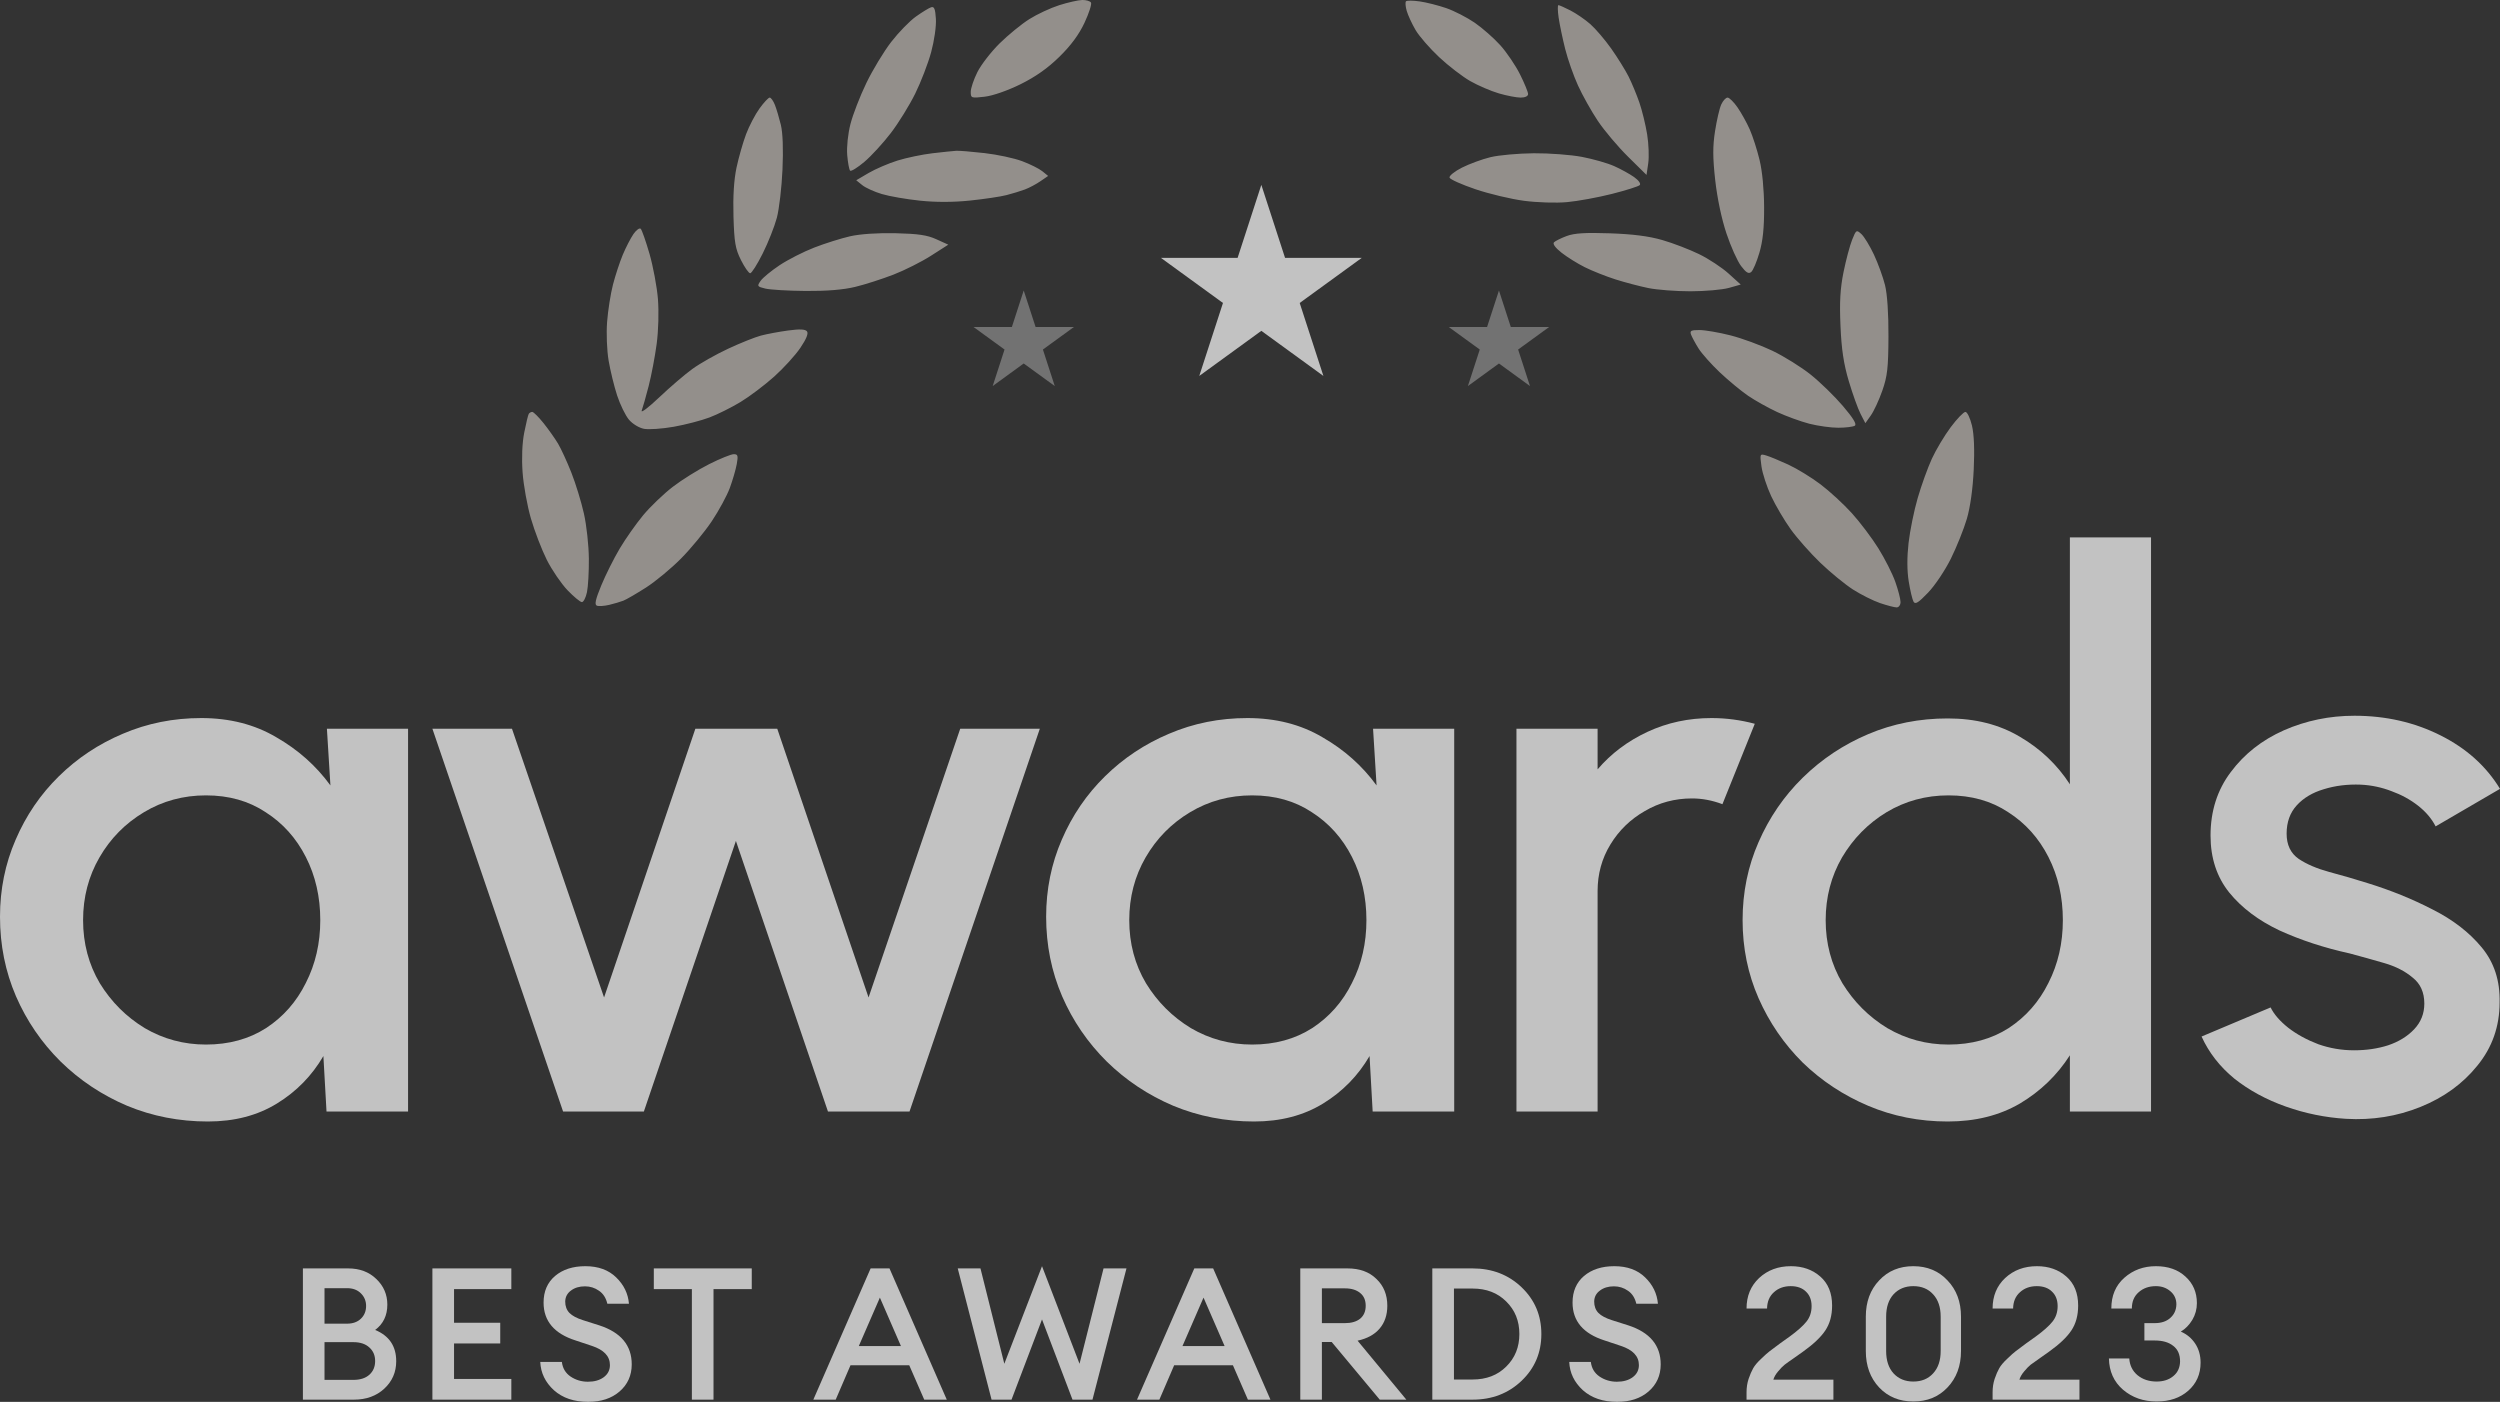 <svg width="107" height="60" viewBox="0 0 107 60" fill="none" xmlns="http://www.w3.org/2000/svg">
<rect x="0" y="0" width="107" height="60" fill="#333333" stroke="none"/>
<g opacity="0.7">
<path fill-rule="evenodd" clip-rule="evenodd" d="M45.335 0.222C44.962 0.341 44.385 0.61 44.053 0.82C43.72 1.03 43.148 1.498 42.781 1.86C42.415 2.222 41.988 2.774 41.832 3.087C41.675 3.4 41.548 3.78 41.548 3.932C41.548 4.199 41.569 4.206 42.142 4.139C42.494 4.098 43.118 3.881 43.678 3.605C44.326 3.284 44.846 2.918 45.344 2.428C45.838 1.944 46.18 1.48 46.418 0.972C46.609 0.563 46.734 0.175 46.695 0.111C46.655 0.046 46.485 -0.003 46.318 0C46.151 0.004 45.708 0.104 45.335 0.222ZM60.178 0.055C60.14 0.093 60.153 0.277 60.207 0.464C60.261 0.651 60.431 1.02 60.586 1.285C60.741 1.549 61.196 2.072 61.596 2.447C61.997 2.822 62.598 3.284 62.931 3.473C63.264 3.662 63.813 3.898 64.151 3.997C64.489 4.096 64.908 4.177 65.084 4.177C65.275 4.177 65.402 4.116 65.402 4.025C65.402 3.942 65.247 3.563 65.057 3.183C64.867 2.803 64.488 2.243 64.214 1.938C63.94 1.634 63.447 1.2 63.118 0.973C62.789 0.747 62.239 0.465 61.898 0.347C61.556 0.23 61.044 0.1 60.761 0.06C60.478 0.02 60.215 0.018 60.178 0.055ZM39.852 0.311C39.76 0.341 39.465 0.521 39.2 0.71C38.934 0.899 38.458 1.388 38.143 1.796C37.828 2.204 37.349 2.995 37.079 3.555C36.809 4.115 36.503 4.903 36.4 5.307C36.291 5.734 36.233 6.291 36.261 6.636C36.288 6.962 36.344 7.263 36.385 7.304C36.427 7.346 36.702 7.175 36.998 6.925C37.293 6.675 37.803 6.119 38.13 5.691C38.458 5.262 38.925 4.505 39.171 4.007C39.416 3.51 39.724 2.71 39.854 2.23C39.988 1.733 40.076 1.12 40.056 0.807C40.03 0.378 39.984 0.269 39.852 0.311ZM66.71 0.757C66.753 1.052 66.879 1.655 66.99 2.096C67.101 2.537 67.347 3.24 67.538 3.658C67.727 4.076 68.11 4.758 68.387 5.174C68.665 5.589 69.248 6.28 69.682 6.708L70.471 7.487L70.544 6.991C70.585 6.718 70.564 6.161 70.498 5.753C70.433 5.345 70.283 4.732 70.166 4.391C70.048 4.049 69.838 3.544 69.699 3.267C69.558 2.99 69.225 2.454 68.957 2.075C68.688 1.696 68.286 1.226 68.063 1.03C67.839 0.834 67.457 0.572 67.212 0.447C66.968 0.322 66.737 0.22 66.7 0.22C66.663 0.22 66.667 0.462 66.71 0.757ZM32.509 4.641C32.324 4.896 32.064 5.392 31.932 5.743C31.8 6.094 31.616 6.738 31.523 7.173C31.412 7.696 31.368 8.405 31.393 9.264C31.426 10.377 31.472 10.646 31.713 11.13C31.869 11.441 32.046 11.695 32.108 11.695C32.171 11.695 32.412 11.313 32.645 10.847C32.878 10.381 33.15 9.694 33.249 9.321C33.348 8.948 33.456 8.022 33.49 7.264C33.529 6.389 33.504 5.687 33.42 5.342C33.347 5.043 33.233 4.659 33.165 4.488C33.097 4.317 32.998 4.177 32.943 4.177C32.889 4.177 32.693 4.386 32.509 4.641ZM73.669 4.473C73.595 4.635 73.476 5.148 73.404 5.612C73.302 6.264 73.304 6.744 73.412 7.719C73.499 8.488 73.686 9.379 73.894 9.997C74.081 10.556 74.362 11.182 74.52 11.388C74.734 11.67 74.841 11.733 74.951 11.642C75.031 11.576 75.189 11.204 75.302 10.817C75.45 10.315 75.508 9.755 75.504 8.869C75.501 8.111 75.425 7.32 75.309 6.845C75.205 6.415 75.017 5.83 74.891 5.544C74.765 5.259 74.53 4.834 74.369 4.601C74.208 4.368 74.015 4.177 73.94 4.177C73.866 4.177 73.743 4.31 73.669 4.473ZM39.909 6.56C39.474 6.611 38.802 6.751 38.415 6.871C38.029 6.992 37.473 7.231 37.18 7.402L36.647 7.715L36.904 7.923C37.046 8.038 37.424 8.21 37.744 8.305C38.064 8.401 38.797 8.528 39.372 8.588C40.056 8.66 40.796 8.658 41.513 8.584C42.115 8.521 42.815 8.418 43.068 8.353C43.32 8.289 43.68 8.179 43.866 8.109C44.053 8.039 44.352 7.88 44.532 7.755L44.86 7.53L44.612 7.329C44.476 7.219 44.087 7.025 43.747 6.898C43.407 6.77 42.684 6.615 42.141 6.553C41.597 6.491 41.051 6.446 40.927 6.454C40.802 6.461 40.344 6.509 39.909 6.56ZM63.794 6.727C63.437 6.813 62.888 7.015 62.571 7.175C62.254 7.336 62.016 7.528 62.04 7.603C62.065 7.677 62.564 7.901 63.15 8.099C63.736 8.298 64.67 8.52 65.227 8.594C65.799 8.669 66.599 8.694 67.07 8.651C67.528 8.609 68.392 8.451 68.991 8.299C69.591 8.147 70.126 7.978 70.18 7.923C70.239 7.864 70.137 7.72 69.938 7.578C69.749 7.444 69.364 7.232 69.081 7.107C68.798 6.981 68.18 6.805 67.709 6.715C67.237 6.625 66.31 6.555 65.646 6.56C64.984 6.566 64.15 6.64 63.794 6.727ZM27.111 10.019C26.991 10.195 26.785 10.593 26.655 10.904C26.525 11.215 26.337 11.788 26.236 12.178C26.135 12.568 26.022 13.284 25.985 13.768C25.946 14.268 25.974 14.989 26.049 15.434C26.122 15.865 26.286 16.537 26.414 16.928C26.542 17.318 26.769 17.783 26.918 17.961C27.071 18.143 27.353 18.314 27.565 18.354C27.771 18.392 28.344 18.353 28.837 18.265C29.331 18.178 30.019 17.998 30.366 17.867C30.713 17.736 31.311 17.438 31.695 17.205C32.079 16.973 32.725 16.485 33.131 16.122C33.537 15.758 34.044 15.202 34.257 14.885C34.518 14.498 34.609 14.267 34.537 14.18C34.461 14.088 34.224 14.078 33.728 14.146C33.343 14.198 32.821 14.296 32.568 14.363C32.315 14.43 31.685 14.682 31.167 14.924C30.649 15.165 29.963 15.553 29.641 15.786C29.319 16.018 28.679 16.567 28.218 17.004C27.758 17.442 27.419 17.698 27.465 17.574C27.511 17.45 27.645 16.977 27.762 16.525C27.879 16.072 28.033 15.261 28.105 14.721C28.181 14.149 28.203 13.345 28.159 12.792C28.116 12.27 27.954 11.403 27.799 10.865C27.643 10.326 27.474 9.844 27.424 9.793C27.373 9.741 27.233 9.843 27.111 10.019ZM79.271 10.264C79.173 10.509 79.008 11.131 78.903 11.646C78.761 12.351 78.728 12.924 78.773 13.949C78.816 14.959 78.909 15.572 79.128 16.312C79.292 16.861 79.517 17.491 79.631 17.712L79.837 18.112L80.071 17.782C80.201 17.6 80.422 17.123 80.563 16.721C80.779 16.103 80.82 15.749 80.826 14.408C80.831 13.422 80.775 12.591 80.679 12.204C80.594 11.862 80.38 11.274 80.204 10.897C80.027 10.52 79.784 10.124 79.666 10.016C79.457 9.827 79.442 9.836 79.271 10.264ZM36.383 10.113C35.998 10.201 35.308 10.418 34.85 10.596C34.392 10.773 33.727 11.112 33.372 11.348C33.016 11.584 32.649 11.886 32.556 12.018C32.395 12.248 32.405 12.265 32.756 12.351C32.959 12.401 33.736 12.447 34.483 12.453C35.386 12.46 36.094 12.402 36.601 12.279C37.02 12.178 37.757 11.941 38.24 11.754C38.723 11.566 39.449 11.201 39.852 10.942L40.587 10.472L40.078 10.241C39.683 10.061 39.294 10.004 38.326 9.982C37.562 9.965 36.813 10.015 36.383 10.113ZM67.056 10.101C66.814 10.191 66.569 10.313 66.511 10.371C66.445 10.437 66.567 10.605 66.836 10.817C67.073 11.004 67.522 11.284 67.833 11.438C68.144 11.593 68.729 11.826 69.133 11.955C69.537 12.084 70.173 12.252 70.546 12.328C70.919 12.405 71.733 12.467 72.355 12.467C72.977 12.466 73.714 12.401 73.994 12.323L74.503 12.179L73.985 11.71C73.7 11.452 73.132 11.077 72.72 10.877C72.31 10.677 71.602 10.405 71.147 10.274C70.573 10.108 69.886 10.02 68.906 9.986C67.853 9.95 67.382 9.979 67.056 10.101ZM72.378 14.324C72.419 14.432 72.563 14.7 72.7 14.917C72.836 15.135 73.247 15.595 73.612 15.941C73.978 16.286 74.52 16.734 74.816 16.937C75.113 17.14 75.672 17.453 76.059 17.633C76.447 17.813 77.067 18.039 77.437 18.135C77.808 18.23 78.368 18.308 78.681 18.307C78.994 18.306 79.312 18.267 79.386 18.22C79.479 18.161 79.319 17.896 78.877 17.378C78.523 16.962 77.903 16.358 77.499 16.035C77.094 15.711 76.357 15.252 75.86 15.013C75.362 14.775 74.553 14.478 74.061 14.353C73.569 14.228 72.973 14.126 72.736 14.126C72.373 14.126 72.317 14.157 72.378 14.324ZM22.63 17.715C22.601 17.762 22.515 18.122 22.437 18.515C22.349 18.962 22.323 19.599 22.367 20.217C22.405 20.759 22.566 21.648 22.723 22.191C22.881 22.734 23.187 23.532 23.405 23.965C23.623 24.397 24.021 24.98 24.289 25.261C24.558 25.541 24.835 25.77 24.905 25.77C24.975 25.77 25.073 25.58 25.122 25.346C25.172 25.113 25.208 24.465 25.203 23.905C25.198 23.345 25.104 22.48 24.992 21.983C24.881 21.486 24.639 20.697 24.455 20.231C24.271 19.764 24.014 19.205 23.884 18.987C23.754 18.77 23.475 18.375 23.264 18.111C23.052 17.847 22.835 17.63 22.781 17.63C22.726 17.63 22.658 17.669 22.63 17.715ZM83.494 18.28C83.226 18.638 82.862 19.247 82.684 19.633C82.507 20.02 82.234 20.776 82.078 21.315C81.921 21.853 81.746 22.718 81.687 23.236C81.617 23.848 81.62 24.425 81.693 24.882C81.755 25.269 81.848 25.66 81.899 25.751C81.973 25.882 82.105 25.8 82.523 25.363C82.816 25.059 83.255 24.402 83.5 23.905C83.746 23.407 84.052 22.644 84.18 22.209C84.326 21.712 84.436 20.93 84.475 20.105C84.516 19.244 84.49 18.591 84.399 18.211C84.322 17.892 84.196 17.63 84.12 17.63C84.043 17.63 83.761 17.923 83.494 18.28ZM30.35 19.866C29.883 20.101 29.183 20.538 28.794 20.837C28.405 21.136 27.837 21.681 27.531 22.048C27.226 22.416 26.772 23.06 26.523 23.48C26.273 23.901 25.919 24.609 25.735 25.055C25.484 25.667 25.438 25.881 25.548 25.923C25.628 25.954 25.865 25.938 26.075 25.888C26.284 25.838 26.558 25.757 26.682 25.708C26.806 25.66 27.24 25.408 27.646 25.149C28.052 24.889 28.728 24.33 29.148 23.905C29.568 23.481 30.16 22.763 30.463 22.31C30.766 21.857 31.113 21.217 31.235 20.887C31.357 20.557 31.491 20.096 31.533 19.863C31.599 19.501 31.58 19.439 31.405 19.439C31.292 19.439 30.817 19.631 30.35 19.866ZM75.391 19.961C75.433 20.262 75.619 20.834 75.806 21.234C75.993 21.633 76.368 22.27 76.64 22.649C76.912 23.029 77.483 23.676 77.91 24.086C78.337 24.497 78.966 25.012 79.309 25.232C79.652 25.451 80.175 25.713 80.472 25.814C80.769 25.914 81.086 25.997 81.177 25.997C81.268 25.997 81.343 25.893 81.343 25.768C81.343 25.642 81.243 25.255 81.121 24.908C80.999 24.561 80.672 23.914 80.395 23.47C80.118 23.025 79.606 22.347 79.257 21.962C78.909 21.578 78.308 21.024 77.92 20.731C77.533 20.438 76.911 20.057 76.538 19.885C76.165 19.713 75.738 19.536 75.588 19.493C75.321 19.415 75.318 19.423 75.391 19.961Z" fill="#BCB7B1"/>
<path d="M13.992 31.191H17.465V47.574H13.975L13.841 45.199C13.352 46.039 12.689 46.717 11.854 47.23C11.02 47.743 10.035 48 8.899 48C7.675 48 6.523 47.776 5.443 47.328C4.363 46.87 3.412 46.236 2.588 45.428C1.775 44.62 1.141 43.691 0.685 42.643C0.228 41.583 0 40.448 0 39.235C0 38.067 0.223 36.969 0.668 35.942C1.113 34.905 1.731 33.998 2.521 33.223C3.311 32.447 4.224 31.841 5.259 31.404C6.306 30.956 7.424 30.733 8.615 30.733C9.829 30.733 10.897 31.006 11.821 31.552C12.756 32.087 13.53 32.775 14.142 33.616L13.992 31.191ZM8.816 44.707C9.795 44.707 10.652 44.472 11.387 44.003C12.122 43.522 12.689 42.878 13.09 42.069C13.502 41.261 13.708 40.366 13.708 39.383C13.708 38.389 13.502 37.488 13.09 36.68C12.678 35.871 12.105 35.232 11.37 34.763C10.647 34.282 9.795 34.042 8.816 34.042C7.847 34.042 6.962 34.282 6.161 34.763C5.36 35.243 4.725 35.888 4.258 36.696C3.79 37.504 3.556 38.4 3.556 39.383C3.556 40.377 3.796 41.278 4.274 42.086C4.764 42.883 5.404 43.522 6.194 44.003C6.996 44.472 7.87 44.707 8.816 44.707Z" fill="white"/>
<path d="M27.557 47.574H24.1L18.507 31.191H21.913L25.854 42.692L29.761 31.191H33.267L37.174 42.692L41.097 31.191H44.504L38.927 47.574H35.437L31.497 35.992L27.557 47.574Z" fill="white"/>
<path d="M58.767 31.191H62.24V47.574H58.75L58.617 45.199C58.127 46.039 57.465 46.717 56.63 47.23C55.795 47.743 54.81 48 53.675 48C52.45 48 51.298 47.776 50.218 47.328C49.139 46.87 48.187 46.236 47.363 45.428C46.551 44.62 45.916 43.691 45.46 42.643C45.004 41.583 44.775 40.448 44.775 39.235C44.775 38.067 44.998 36.969 45.443 35.942C45.889 34.905 46.506 33.998 47.297 33.223C48.087 32.447 49 31.841 50.035 31.404C51.081 30.956 52.2 30.733 53.391 30.733C54.604 30.733 55.673 31.006 56.597 31.552C57.532 32.087 58.305 32.775 58.917 33.616L58.767 31.191ZM53.591 44.707C54.571 44.707 55.428 44.472 56.162 44.003C56.897 43.522 57.465 42.878 57.865 42.069C58.277 41.261 58.483 40.366 58.483 39.383C58.483 38.389 58.277 37.488 57.865 36.68C57.454 35.871 56.88 35.232 56.146 34.763C55.422 34.282 54.571 34.042 53.591 34.042C52.623 34.042 51.738 34.282 50.936 34.763C50.135 35.243 49.501 35.888 49.033 36.696C48.566 37.504 48.332 38.4 48.332 39.383C48.332 40.377 48.571 41.278 49.05 42.086C49.539 42.883 50.179 43.522 50.97 44.003C51.771 44.472 52.645 44.707 53.591 44.707Z" fill="white"/>
<path d="M64.904 47.574V31.191H68.377V32.928C68.956 32.251 69.668 31.716 70.514 31.322C71.36 30.929 72.273 30.733 73.252 30.733C73.876 30.733 74.493 30.814 75.105 30.978L73.72 34.419C73.285 34.255 72.851 34.173 72.417 34.173C71.683 34.173 71.009 34.353 70.397 34.714C69.785 35.063 69.295 35.538 68.928 36.139C68.56 36.74 68.377 37.406 68.377 38.138V47.574H64.904Z" fill="white"/>
<path d="M88.591 23H92.064V47.574H88.591V45.166C88.046 46.018 87.333 46.706 86.454 47.23C85.575 47.743 84.545 48 83.365 48C82.152 48 81.016 47.776 79.959 47.328C78.901 46.88 77.966 46.263 77.154 45.477C76.353 44.68 75.724 43.762 75.267 42.725C74.811 41.687 74.583 40.573 74.583 39.383C74.583 38.192 74.811 37.078 75.267 36.041C75.724 34.992 76.353 34.075 77.154 33.288C77.966 32.491 78.901 31.869 79.959 31.421C81.016 30.973 82.152 30.749 83.365 30.749C84.545 30.749 85.575 31.011 86.454 31.535C87.333 32.049 88.046 32.726 88.591 33.567V23ZM83.398 44.707C84.378 44.707 85.235 44.472 85.97 44.003C86.704 43.522 87.272 42.878 87.673 42.069C88.085 41.261 88.29 40.366 88.29 39.383C88.29 38.389 88.085 37.488 87.673 36.68C87.261 35.871 86.688 35.232 85.953 34.763C85.23 34.282 84.378 34.042 83.398 34.042C82.43 34.042 81.545 34.282 80.744 34.763C79.953 35.243 79.319 35.888 78.84 36.696C78.373 37.504 78.139 38.4 78.139 39.383C78.139 40.377 78.378 41.278 78.857 42.086C79.347 42.883 79.987 43.522 80.777 44.003C81.579 44.472 82.452 44.707 83.398 44.707Z" fill="white"/>
<path d="M100.405 47.885C99.525 47.831 98.668 47.656 97.834 47.361C96.999 47.066 96.264 46.667 95.63 46.165C95.006 45.652 94.539 45.051 94.227 44.363L97.182 43.118C97.327 43.413 97.578 43.702 97.934 43.986C98.301 44.27 98.73 44.505 99.219 44.691C99.709 44.865 100.221 44.953 100.756 44.953C101.279 44.953 101.763 44.882 102.208 44.74C102.664 44.587 103.037 44.358 103.327 44.052C103.616 43.746 103.761 43.38 103.761 42.954C103.761 42.474 103.594 42.102 103.26 41.84C102.937 41.567 102.531 41.359 102.041 41.218C101.551 41.076 101.062 40.939 100.572 40.808C99.481 40.568 98.479 40.24 97.567 39.825C96.665 39.399 95.947 38.858 95.413 38.203C94.878 37.537 94.611 36.723 94.611 35.762C94.611 34.714 94.901 33.807 95.479 33.043C96.058 32.267 96.815 31.672 97.75 31.257C98.696 30.842 99.704 30.634 100.772 30.634C102.108 30.634 103.332 30.913 104.445 31.47C105.559 32.027 106.41 32.791 107 33.763L104.245 35.369C104.078 35.041 103.828 34.746 103.494 34.484C103.16 34.222 102.781 34.015 102.358 33.862C101.935 33.698 101.496 33.605 101.039 33.583C100.472 33.561 99.943 33.627 99.453 33.78C98.975 33.922 98.591 34.151 98.301 34.468C98.012 34.785 97.867 35.189 97.867 35.68C97.867 36.161 98.04 36.521 98.385 36.761C98.73 36.991 99.164 37.176 99.687 37.319C100.221 37.461 100.767 37.619 101.323 37.794C102.314 38.099 103.243 38.476 104.111 38.924C104.98 39.361 105.681 39.901 106.215 40.546C106.75 41.19 107.006 41.977 106.983 42.905C106.983 43.932 106.666 44.833 106.032 45.608C105.408 46.384 104.596 46.973 103.594 47.377C102.592 47.782 101.529 47.951 100.405 47.885Z" fill="white"/>
<path d="M12.964 59.905V54.288H14.902C15.392 54.288 15.793 54.438 16.104 54.739C16.42 55.039 16.578 55.406 16.578 55.838C16.578 56.303 16.404 56.664 16.056 56.922C16.657 57.17 16.958 57.616 16.958 58.259C16.958 58.729 16.787 59.122 16.444 59.438C16.106 59.749 15.674 59.905 15.147 59.905H12.964ZM13.889 59.059H15.123C15.418 59.059 15.648 58.985 15.811 58.837C15.975 58.689 16.056 58.494 16.056 58.252C16.056 58.014 15.975 57.822 15.811 57.674C15.648 57.521 15.418 57.444 15.123 57.444H13.889V59.059ZM13.889 56.653H14.854C15.102 56.653 15.3 56.582 15.447 56.44C15.595 56.297 15.669 56.115 15.669 55.894C15.669 55.683 15.595 55.503 15.447 55.356C15.3 55.208 15.102 55.134 14.854 55.134H13.889V56.653Z" fill="white"/>
<path d="M18.507 59.905V54.288H21.885V55.174H19.433V56.614H21.41V57.5H19.433V59.019H21.885V59.905H18.507Z" fill="white"/>
<path d="M25.171 60C24.57 60 24.082 59.834 23.708 59.502C23.339 59.164 23.144 58.761 23.123 58.291H24.048C24.08 58.56 24.204 58.768 24.42 58.916C24.641 59.064 24.889 59.138 25.163 59.138C25.438 59.138 25.662 59.074 25.836 58.948C26.015 58.816 26.105 58.642 26.105 58.425C26.105 58.046 25.846 57.772 25.33 57.603L24.641 57.373C23.724 57.083 23.265 56.542 23.265 55.751C23.265 55.271 23.429 54.892 23.756 54.612C24.088 54.332 24.52 54.193 25.053 54.193C25.606 54.193 26.047 54.353 26.374 54.675C26.701 54.992 26.883 55.366 26.919 55.799H25.994C25.936 55.551 25.817 55.366 25.638 55.245C25.459 55.118 25.258 55.055 25.037 55.055C24.794 55.055 24.594 55.116 24.436 55.237C24.278 55.353 24.196 55.509 24.191 55.704C24.191 55.904 24.251 56.068 24.372 56.194C24.494 56.316 24.686 56.419 24.95 56.503L25.646 56.724C26.574 57.025 27.038 57.582 27.038 58.394C27.038 58.869 26.864 59.256 26.516 59.557C26.173 59.852 25.725 60 25.171 60Z" fill="white"/>
<path d="M29.612 59.905V55.174H27.983V54.288H32.175V55.174H30.538V59.905H29.612Z" fill="white"/>
<path d="M34.811 59.905L37.263 54.288H38.07L40.522 59.905H39.557L38.916 58.434H36.401L35.768 59.905H34.811ZM37.659 55.538L36.757 57.611H38.56L37.659 55.538Z" fill="white"/>
<path d="M45.903 59.905L44.598 56.471L43.293 59.905H42.439L40.991 54.288H41.964L42.985 58.37L44.598 54.193L46.204 58.37L47.232 54.288H48.213L46.758 59.905H45.903Z" fill="white"/>
<path d="M48.664 59.905L51.116 54.288H51.923L54.375 59.905H53.41L52.769 58.434H50.254L49.621 59.905H48.664ZM51.511 55.538L50.61 57.611H52.413L51.511 55.538Z" fill="white"/>
<path d="M55.652 59.905V54.288H57.677C58.193 54.288 58.605 54.438 58.911 54.739C59.222 55.034 59.377 55.416 59.377 55.886C59.377 56.281 59.267 56.608 59.045 56.867C58.829 57.12 58.515 57.291 58.104 57.381L60.192 59.905H59.053L56.996 57.437H56.577V59.905H55.652ZM56.577 56.63H57.566C57.84 56.63 58.056 56.566 58.215 56.44C58.373 56.308 58.452 56.123 58.452 55.886C58.452 55.648 58.373 55.467 58.215 55.34C58.056 55.208 57.84 55.142 57.566 55.142H56.577V56.63Z" fill="white"/>
<path d="M61.303 59.905V54.288H63.028C63.861 54.288 64.56 54.557 65.124 55.095C65.688 55.633 65.97 56.3 65.97 57.096C65.97 57.893 65.688 58.56 65.124 59.098C64.56 59.636 63.861 59.905 63.028 59.905H61.303ZM62.229 59.043H63.028C63.618 59.043 64.098 58.858 64.467 58.489C64.842 58.12 65.029 57.655 65.029 57.096C65.029 56.537 64.842 56.073 64.467 55.704C64.098 55.335 63.618 55.15 63.028 55.15H62.229V59.043Z" fill="white"/>
<path d="M69.211 60C68.61 60 68.122 59.834 67.748 59.502C67.379 59.164 67.184 58.761 67.163 58.291H68.088C68.12 58.56 68.244 58.768 68.46 58.916C68.681 59.064 68.929 59.138 69.203 59.138C69.478 59.138 69.702 59.074 69.876 58.948C70.055 58.816 70.145 58.642 70.145 58.425C70.145 58.046 69.886 57.772 69.37 57.603L68.681 57.373C67.764 57.083 67.305 56.542 67.305 55.751C67.305 55.271 67.469 54.892 67.795 54.612C68.128 54.332 68.56 54.193 69.093 54.193C69.646 54.193 70.087 54.353 70.414 54.675C70.74 54.992 70.922 55.366 70.959 55.799H70.034C69.976 55.551 69.857 55.366 69.678 55.245C69.499 55.118 69.298 55.055 69.077 55.055C68.834 55.055 68.634 55.116 68.476 55.237C68.317 55.353 68.236 55.509 68.231 55.704C68.231 55.904 68.291 56.068 68.412 56.194C68.534 56.316 68.726 56.419 68.99 56.503L69.686 56.724C70.614 57.025 71.078 57.582 71.078 58.394C71.078 58.869 70.904 59.256 70.556 59.557C70.213 59.852 69.765 60 69.211 60Z" fill="white"/>
<path d="M78.47 59.051V59.905H74.752V59.589C74.752 59.388 74.781 59.198 74.839 59.019C74.902 58.834 74.968 58.681 75.037 58.56C75.105 58.439 75.219 58.304 75.377 58.157C75.535 58.004 75.656 57.895 75.741 57.832C75.825 57.764 75.973 57.653 76.184 57.5C76.4 57.347 76.537 57.249 76.595 57.207C76.927 56.965 77.167 56.751 77.315 56.566C77.463 56.382 77.536 56.16 77.536 55.902C77.536 55.643 77.457 55.437 77.299 55.285C77.141 55.126 76.922 55.047 76.642 55.047C76.353 55.047 76.112 55.134 75.923 55.308C75.733 55.477 75.635 55.709 75.63 56.005H74.752C74.752 55.472 74.931 55.037 75.29 54.699C75.654 54.361 76.107 54.193 76.65 54.193C77.151 54.193 77.571 54.34 77.908 54.636C78.246 54.931 78.414 55.345 78.414 55.878C78.414 56.3 78.317 56.656 78.122 56.946C77.932 57.231 77.615 57.532 77.172 57.848C77.104 57.901 76.977 57.99 76.793 58.117C76.608 58.244 76.471 58.341 76.382 58.41C76.297 58.478 76.205 58.573 76.105 58.694C76.004 58.811 75.936 58.929 75.899 59.051H78.47Z" fill="white"/>
<path d="M83.353 59.383C82.974 59.784 82.486 59.984 81.89 59.984C81.294 59.984 80.806 59.784 80.427 59.383C80.047 58.977 79.857 58.457 79.857 57.824V56.353C79.857 55.72 80.047 55.203 80.427 54.802C80.806 54.396 81.294 54.193 81.89 54.193C82.486 54.193 82.974 54.396 83.353 54.802C83.738 55.203 83.931 55.72 83.931 56.353V57.824C83.931 58.457 83.738 58.977 83.353 59.383ZM81.89 59.13C82.243 59.13 82.525 59.014 82.736 58.782C82.953 58.55 83.061 58.23 83.061 57.824V56.353C83.061 55.947 82.953 55.627 82.736 55.395C82.525 55.163 82.243 55.047 81.89 55.047C81.542 55.047 81.26 55.163 81.044 55.395C80.833 55.627 80.727 55.947 80.727 56.353V57.824C80.727 58.23 80.833 58.55 81.044 58.782C81.26 59.014 81.542 59.13 81.89 59.13Z" fill="white"/>
<path d="M89.001 59.051V59.905H85.283V59.589C85.283 59.388 85.312 59.198 85.37 59.019C85.433 58.834 85.499 58.681 85.568 58.56C85.636 58.439 85.75 58.304 85.908 58.157C86.066 58.004 86.188 57.895 86.272 57.832C86.356 57.764 86.504 57.653 86.715 57.5C86.931 57.347 87.068 57.249 87.126 57.207C87.458 56.965 87.698 56.751 87.846 56.566C87.993 56.382 88.067 56.16 88.067 55.902C88.067 55.643 87.988 55.437 87.83 55.285C87.672 55.126 87.453 55.047 87.174 55.047C86.883 55.047 86.644 55.134 86.454 55.308C86.264 55.477 86.166 55.709 86.161 56.005H85.283C85.283 55.472 85.462 55.037 85.821 54.699C86.185 54.361 86.638 54.193 87.181 54.193C87.682 54.193 88.102 54.34 88.439 54.636C88.777 54.931 88.945 55.345 88.945 55.878C88.945 56.3 88.848 56.656 88.653 56.946C88.463 57.231 88.146 57.532 87.704 57.848C87.635 57.901 87.508 57.99 87.324 58.117C87.139 58.244 87.002 58.341 86.912 58.41C86.828 58.478 86.736 58.573 86.636 58.694C86.535 58.811 86.467 58.929 86.43 59.051H89.001Z" fill="white"/>
<path d="M92.302 59.984C91.738 59.984 91.258 59.815 90.863 59.478C90.473 59.14 90.272 58.694 90.262 58.141H91.132C91.153 58.441 91.272 58.681 91.488 58.861C91.709 59.04 91.981 59.13 92.302 59.13C92.593 59.13 92.83 59.053 93.014 58.9C93.204 58.747 93.302 58.536 93.307 58.267C93.307 57.972 93.209 57.75 93.014 57.603C92.825 57.45 92.561 57.373 92.223 57.373H91.78V56.63H92.223C92.503 56.63 92.724 56.556 92.888 56.408C93.056 56.26 93.144 56.068 93.149 55.83C93.149 55.598 93.064 55.411 92.896 55.269C92.727 55.121 92.519 55.047 92.271 55.047C91.975 55.047 91.73 55.134 91.535 55.308C91.34 55.477 91.243 55.709 91.243 56.005H90.365C90.365 55.456 90.549 55.018 90.918 54.691C91.293 54.359 91.743 54.193 92.271 54.193C92.793 54.193 93.215 54.34 93.536 54.636C93.863 54.931 94.027 55.311 94.027 55.775C94.027 56.033 93.961 56.273 93.829 56.495C93.697 56.711 93.534 56.877 93.339 56.993C93.597 57.104 93.803 57.276 93.956 57.508C94.109 57.74 94.185 58.011 94.185 58.323C94.185 58.813 94.008 59.214 93.655 59.525C93.307 59.831 92.856 59.984 92.302 59.984Z" fill="white"/>
<path d="M53.985 7.912L55 11.036H58.284L55.627 12.967L56.642 16.091L53.985 14.16L51.328 16.091L52.343 12.967L49.686 11.036H52.97L53.985 7.912Z" fill="white"/>
<path opacity="0.44" d="M43.815 12.433L44.323 13.995H45.965L44.636 14.96L45.144 16.523L43.815 15.557L42.487 16.523L42.994 14.96L41.666 13.995H43.308L43.815 12.433Z" fill="white"/>
<path opacity="0.44" d="M64.155 12.433L64.662 13.995H66.304L64.976 14.96L65.483 16.523L64.155 15.557L62.826 16.523L63.334 14.96L62.005 13.995H63.647L64.155 12.433Z" fill="white"/>
</g>
</svg>

